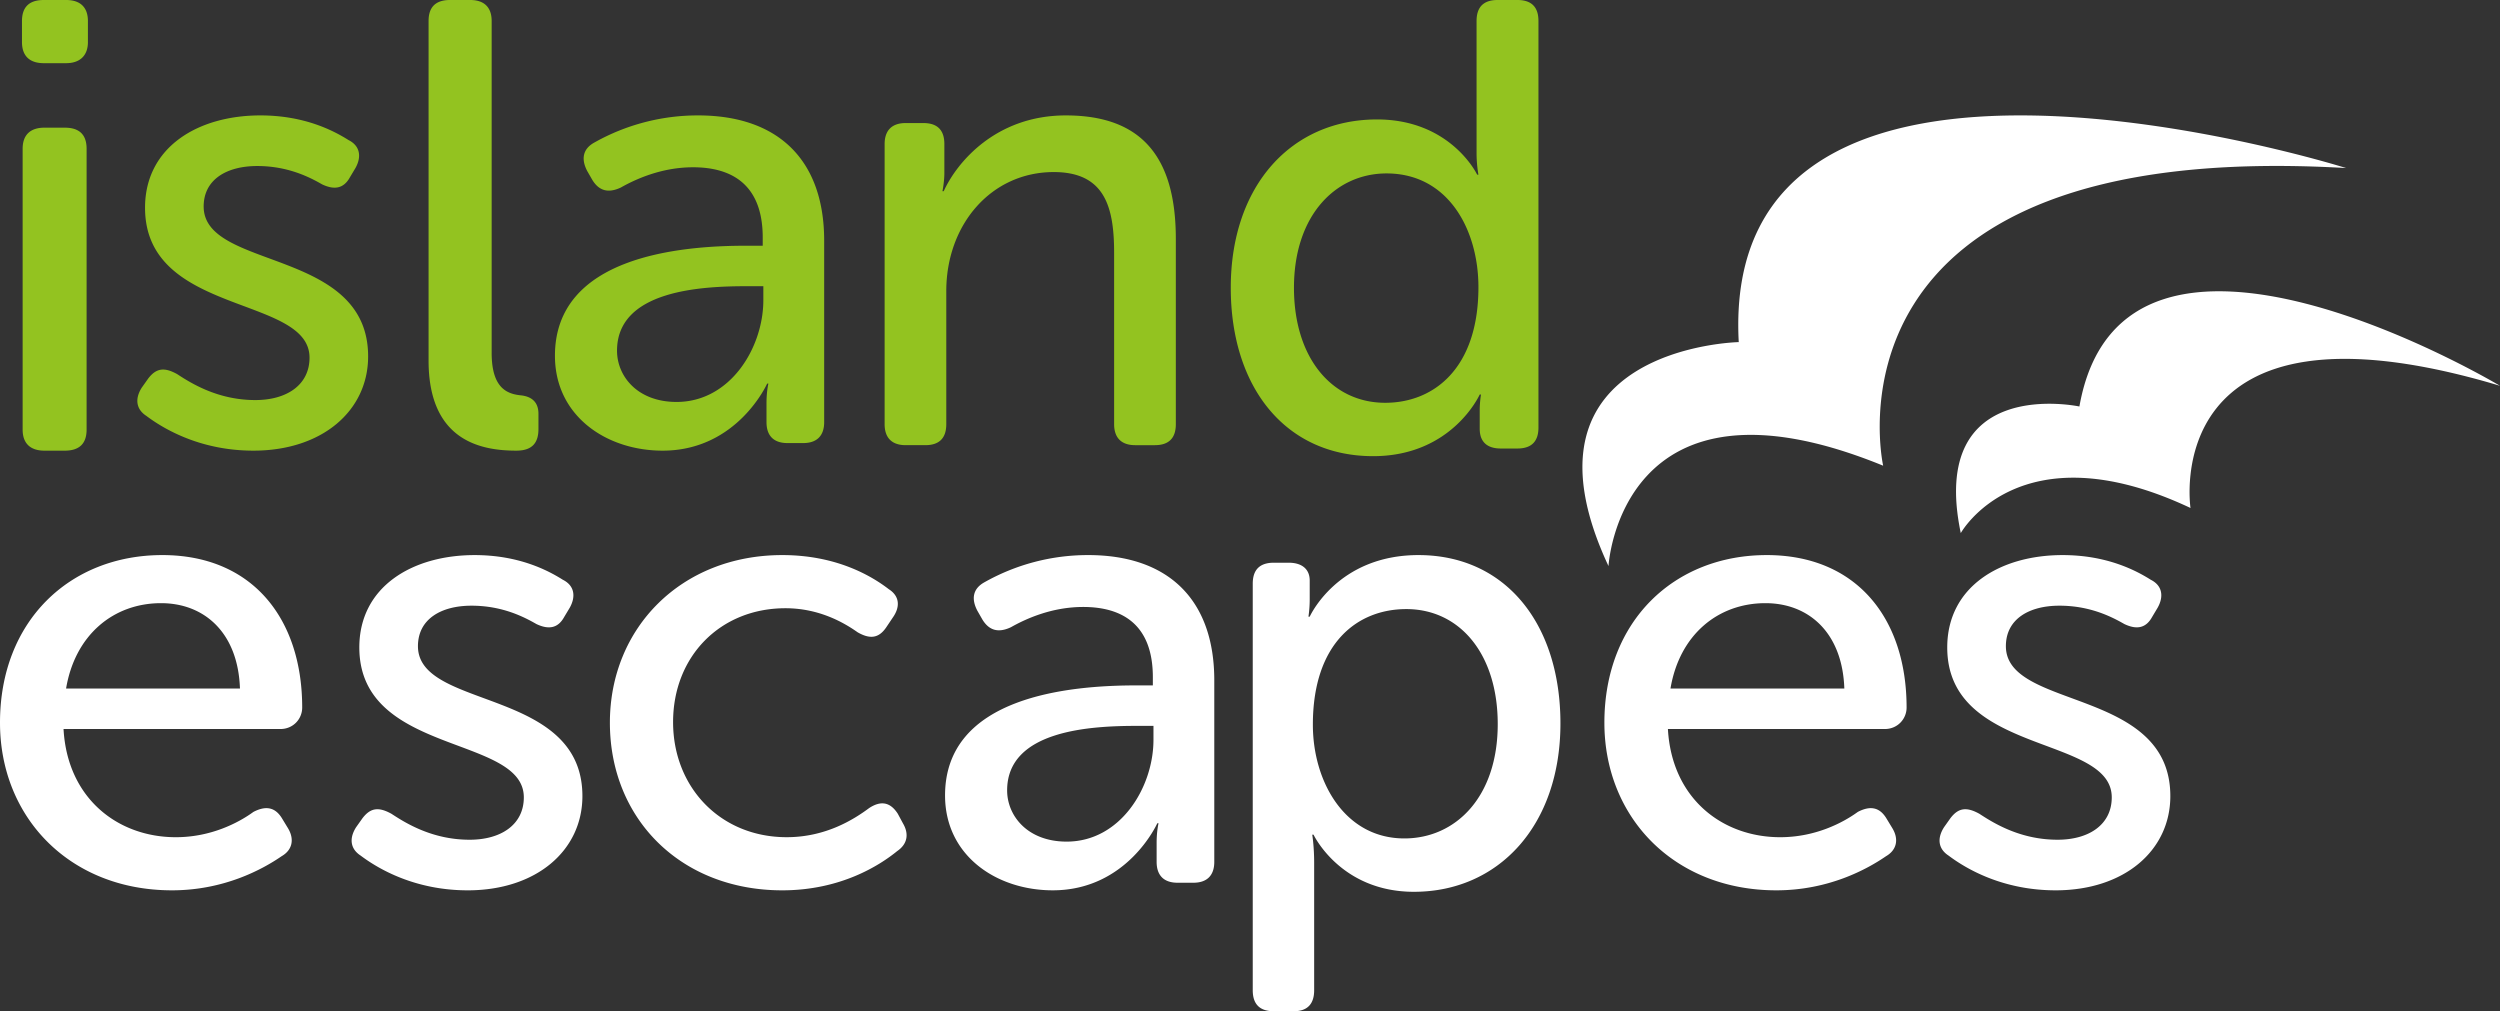 <svg xmlns="http://www.w3.org/2000/svg" width="445" height="180" viewBox="0 0 445 180">
    <rect x="0" y="0" width="445" height="180" fill="#333333" stroke="none"/>
    <g fill="none" fill-rule="evenodd">
        <path fill="#FFF" d="M346.052 147.223l1.12-1.58c1.457-1.913 2.92-2.024 5.162-.786 2.58 1.69 7.293 4.615 13.912 4.615 5.604 0 9.646-2.7 9.646-7.542 0-11.145-29.283-7.43-29.283-26.685 0-10.807 9.423-16.44 20.528-16.44 7.853 0 13.018 2.703 15.705 4.395 2.023 1.01 2.36 2.924 1.23 4.952l-1.006 1.686c-1.12 2.028-2.8 2.255-4.93 1.241-2.357-1.351-6.176-3.268-11.556-3.268-5.383 0-9.533 2.365-9.533 7.21 0 11.371 29.272 7.32 29.272 26.682 0 9.682-8.184 16.775-20.412 16.775-9.423 0-15.929-3.822-19.072-6.19-1.903-1.24-2.02-3.152-.783-5.065zM139.245 98.804c9.655 0 15.91 3.72 18.974 6.082 1.931 1.238 2.049 3.152.679 5.068l-1.135 1.693c-1.367 2.024-2.954 2.135-5.112.897-2.384-1.687-6.817-4.279-12.841-4.279-11.591 0-20 8.558-20 20.267 0 11.596 8.409 20.488 20.224 20.488 6.934 0 11.932-3.148 14.666-5.178 2.043-1.35 3.745-1.128 5.112 1.013l.908 1.69c1.132 1.913.794 3.713-1.023 4.951-3.183 2.593-10.118 6.982-20.452 6.982-18.073 0-30.685-12.723-30.685-29.835 0-16.889 12.724-29.839 30.685-29.839zM202.277 122h2.93v-1.462c0-9.343-5.412-12.498-12.404-12.498-5.64 0-10.26 2.14-12.86 3.606-2.137 1.008-3.83.673-5.07-1.357l-.9-1.573c-1.127-2.14-.791-3.938 1.242-5.065a37.459 37.459 0 0 1 18.49-4.847c14.208 0 22.438 7.885 22.438 22.294v32.312c0 2.479-1.354 3.717-3.72 3.717H209.6c-2.366 0-3.72-1.238-3.72-3.717v-3.375c0-2.141.342-3.493.342-3.493h-.225s-5.3 11.936-18.609 11.936c-10.037 0-19.168-6.19-19.168-16.887 0-17.674 22.214-19.59 34.057-19.59zm-12.409 27.807c9.586 0 15.45-9.681 15.45-18.125v-2.476h-2.93c-8.007 0-23.118.679-23.118 11.482 0 4.506 3.611 9.12 10.598 9.12zm33.121-45.915c0-2.487 1.252-3.73 3.759-3.73h2.618c2.504 0 3.762 1.243 3.762 3.165v3.394c0 1.697-.227 3.051-.227 3.051h.227s4.89-10.968 19.353-10.968c15.486 0 25.277 12.214 25.277 29.967 0 18.208-11.049 29.969-26.075 29.969-13.094 0-17.875-10.175-17.875-10.175h-.23s.342 2.033.342 4.976v22.729c0 2.484-1.249 3.73-3.643 3.73h-3.53c-2.506 0-3.758-1.246-3.758-3.73v-72.378zm26.988 45.349c9.111 0 16.62-7.35 16.62-20.353 0-12.443-6.719-20.47-16.28-20.47-8.655 0-16.626 5.994-16.626 20.58 0 10.179 5.697 20.243 16.286 20.243zm64.497-50.437c15.99 0 24.9 11.264 24.9 27.139 0 2.027-1.602 3.824-3.885 3.824h-38.6c.688 12.388 9.708 19.256 19.987 19.256 6.278 0 11.188-2.592 13.815-4.503 2.171-1.127 3.885-.9 5.14 1.235l1.028 1.693c1.14 1.913.798 3.827-1.14 4.954-3.43 2.362-10.281 6.076-19.532 6.076-18.155 0-30.605-12.95-30.605-29.838 0-18.123 12.45-29.836 28.892-29.836zm13.818 23.76c-.34-10.02-6.397-15.2-14.046-15.2-8.452 0-15.304 5.631-16.9 15.2h30.946zm-299.4-23.76c15.988 0 24.9 11.264 24.9 27.139 0 2.027-1.596 3.824-3.883 3.824H11.31c.683 12.388 9.703 19.256 19.985 19.256 6.281 0 11.189-2.592 13.816-4.503 2.174-1.127 3.882-.9 5.138 1.235l1.03 1.693c1.136 1.913.799 3.827-1.145 4.954-3.425 2.362-10.277 6.076-19.527 6.076C12.445 158.478 0 145.528 0 128.64c0-18.123 12.445-29.836 28.893-29.836zm13.822 23.76c-.345-10.02-6.4-15.2-14.049-15.2-8.45 0-15.304 5.631-16.903 15.2h30.952zm20.688 24.659l1.12-1.58c1.46-1.913 2.92-2.024 5.163-.786 2.577 1.69 7.29 4.615 13.91 4.615 5.606 0 9.646-2.7 9.646-7.542 0-11.145-29.281-7.43-29.281-26.685 0-10.807 9.425-16.44 20.528-16.44 7.85 0 13.016 2.703 15.703 4.395 2.028 1.01 2.36 2.924 1.236 4.952l-1.01 1.686c-1.12 2.028-2.8 2.255-4.936 1.241-2.348-1.351-6.17-3.268-11.553-3.268-5.38 0-9.533 2.365-9.533 7.21 0 11.371 29.275 7.32 29.275 26.682 0 9.682-8.19 16.775-20.41 16.775-9.425 0-15.929-3.822-19.074-6.19-1.904-1.24-2.017-3.152-.784-5.065zM349.018 94.891c-5.897-28.324 21.116-22.534 21.116-22.534C377.888 28.469 445 68.673 445 68.673c-61.16-18.318-55.09 21.75-55.09 21.75-30.436-14.345-40.892 4.468-40.892 4.468zm-62.706 5.87c-18.245-39.012 23.185-39.865 23.185-39.865-3.59-66.232 108.118-30.981 108.118-30.981-95.574-5.584-82.412 52.98-82.412 52.98-46.823-19.119-48.891 17.866-48.891 17.866z"/>
        <path fill="#93C320" d="M4.03 26.476c0-2.502 1.412-3.751 3.874-3.751h3.637c2.583 0 3.874 1.25 3.874 3.75V76.47c0 2.495-1.29 3.747-3.874 3.747H7.904c-2.462 0-3.874-1.252-3.874-3.747V26.476zM3.912 7.499V3.748C3.912 1.249 5.205 0 7.79 0h3.983c2.465 0 3.876 1.25 3.876 3.748v3.75c0 2.387-1.411 3.748-3.876 3.748H7.789c-2.584 0-3.877-1.36-3.877-3.747zm128.915 36.239h2.938v-1.462c0-9.345-5.411-12.5-12.403-12.5-5.639 0-10.265 2.142-12.853 3.604-2.146 1.014-3.835.676-5.075-1.354l-.904-1.573c-1.126-2.141-.788-3.941 1.24-5.068a37.519 37.519 0 0 1 18.493-4.842c14.206 0 22.44 7.882 22.44 22.295v32.314c0 2.473-1.362 3.714-3.722 3.714h-2.823c-2.366 0-3.72-1.24-3.72-3.714v-3.379c0-2.138.336-3.492.336-3.492h-.222s-5.3 11.936-18.604 11.936c-10.038 0-19.168-6.192-19.168-16.888 0-17.675 22.21-19.591 34.047-19.591zM120.43 71.546c9.582 0 15.446-9.682 15.446-18.126v-2.476h-2.938c-7.998 0-23.108.676-23.108 11.485 0 4.503 3.605 9.117 10.6 9.117zm37.032-45.902c0-2.494 1.358-3.74 3.733-3.74h3.168c2.492 0 3.733 1.246 3.733 3.74v5.098c0 1.7-.34 3.286-.34 3.286h.229c2.26-4.99 9.165-13.485 21.729-13.485 13.472 0 19.583 7.364 19.583 21.983v32.976c0 2.488-1.245 3.737-3.74 3.737h-3.504c-2.378 0-3.74-1.249-3.74-3.737V45.018c0-8.047-1.578-14.39-10.745-14.39-11.097 0-19.13 9.292-19.13 21.19v23.684c0 2.488-1.244 3.737-3.732 3.737h-3.511c-2.375 0-3.733-1.249-3.733-3.737V25.644zM245.1 21.26c13.178 0 17.838 9.836 17.838 9.836h.223s-.332-1.694-.332-3.844V3.733c0-2.49 1.246-3.733 3.745-3.733h3.524c2.499 0 3.748 1.243 3.748 3.733v72.372c0 2.487-1.25 3.73-3.748 3.73h-2.954c-2.499 0-3.754-1.243-3.754-3.504v-3.277c0-1.583.23-2.832.23-2.832h-.23s-4.882 10.974-18.971 10.974c-15.571 0-25.342-12.214-25.342-29.97 0-18.208 10.802-29.966 26.023-29.966zm1.473 50.436c8.53 0 16.588-5.997 16.588-20.584 0-10.178-5.335-20.242-16.358-20.242-8.975 0-16.477 7.352-16.477 20.356 0 12.44 6.706 20.47 16.247 20.47zM25.26 68.96l1.12-1.58c1.46-1.913 2.92-2.026 5.16-.783 2.582 1.687 7.295 4.614 13.91 4.614 5.607 0 9.646-2.703 9.646-7.544 0-11.147-29.278-7.43-29.278-26.684 0-10.806 9.424-16.44 20.524-16.44 7.854 0 13.016 2.704 15.706 4.393 2.02 1.014 2.36 2.927 1.234 4.955l-1.01 1.689c-1.12 2.024-2.8 2.251-4.933 1.238-2.353-1.352-6.17-3.265-11.552-3.265-5.383 0-9.535 2.362-9.535 7.206 0 11.371 29.275 7.317 29.275 26.68 0 9.683-8.188 16.778-20.413 16.778-9.422 0-15.925-3.827-19.07-6.192-1.904-1.238-2.02-3.152-.784-5.065zM76.286 3.73c0-2.488 1.275-3.73 3.82-3.73h3.588c2.432 0 3.821 1.242 3.821 3.73v59.088c0 6.433 2.89 7.34 5.325 7.567 1.736.225 3.006 1.131 3.006 3.274v2.712c0 2.373-1.039 3.846-3.932 3.846-6.252 0-15.628-1.698-15.628-16.045V3.729z"/>
    </g>
</svg>
